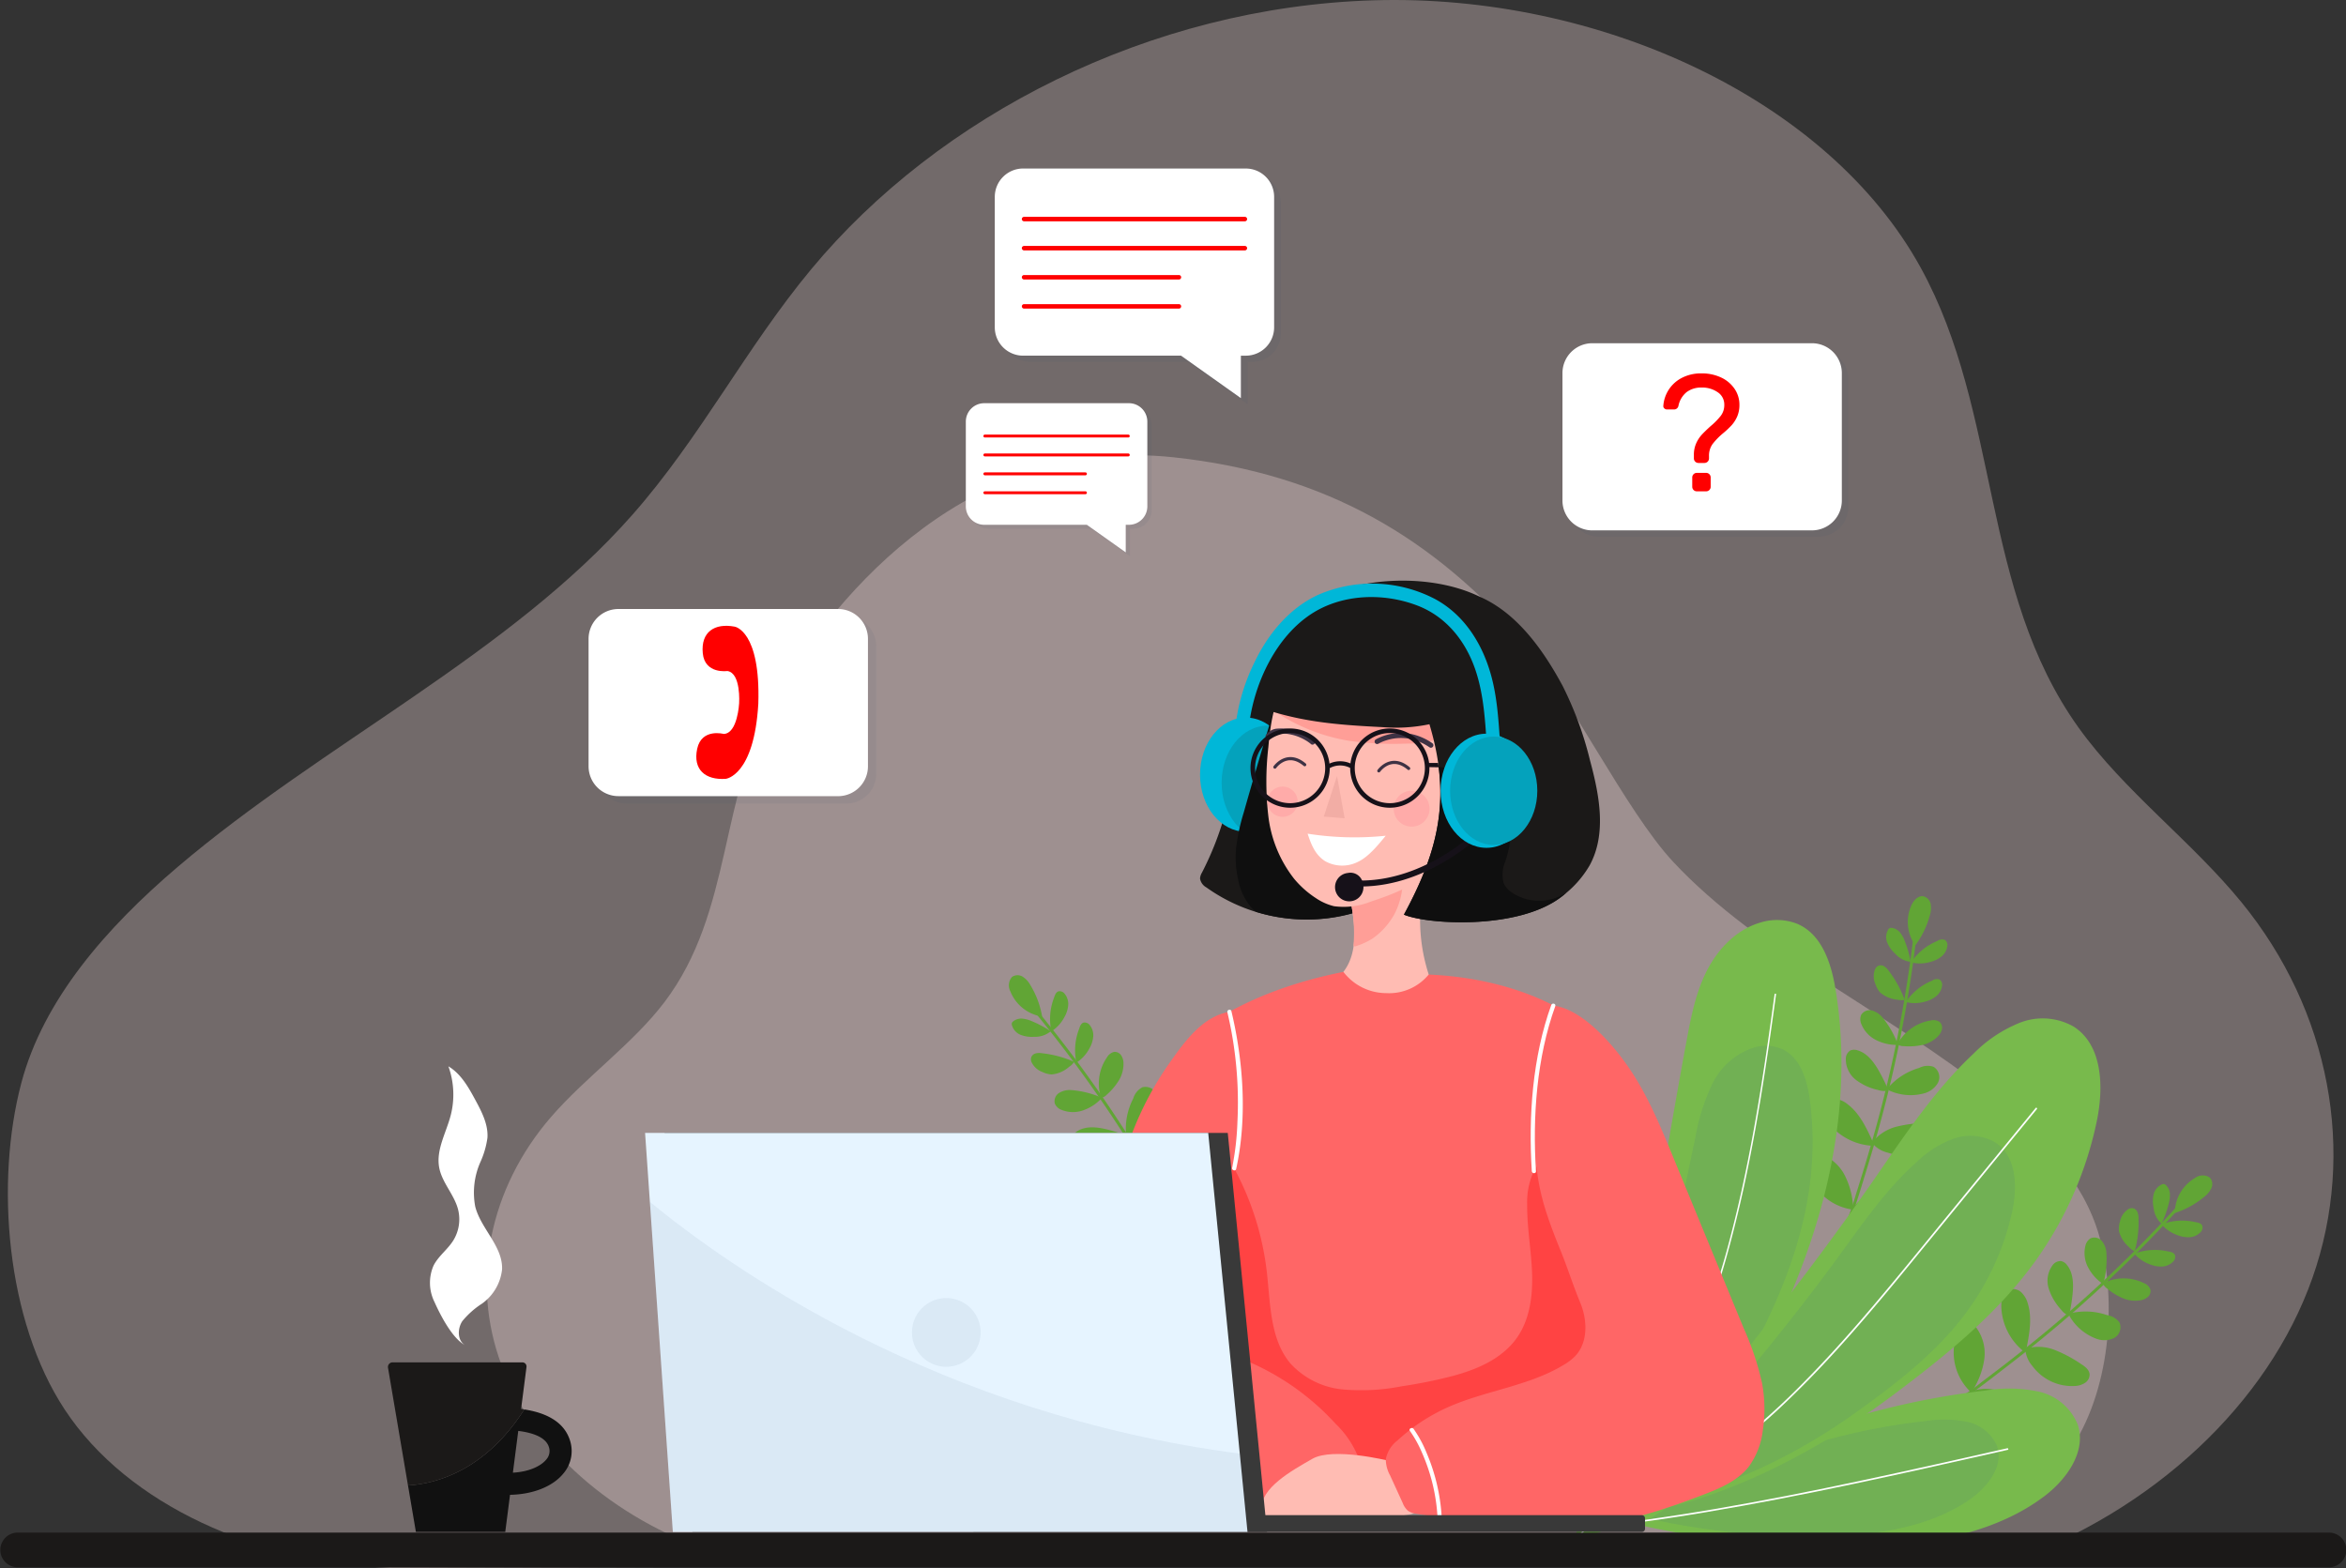 <svg id="Group_40674" data-name="Group 40674" xmlns="http://www.w3.org/2000/svg" xmlns:xlink="http://www.w3.org/1999/xlink" width="374.034" height="250" viewBox="0 0 374.034 250">
  <rect x="0" y="0" width="374.034" height="250" fill="#333333" stroke="none"/>
  <defs>
    <clipPath id="clip-path">
      <rect id="Rectangle_23296" data-name="Rectangle 23296" width="374.034" height="250" fill="none"/>
    </clipPath>
    <clipPath id="clip-path-3">
      <rect id="Rectangle_23284" data-name="Rectangle 23284" width="370.785" height="250" transform="translate(1.256)" fill="none"/>
    </clipPath>
    <clipPath id="clip-path-4">
      <rect id="Rectangle_23285" data-name="Rectangle 23285" width="258.603" height="175.49" transform="translate(77.601 72.585)" fill="none"/>
    </clipPath>
    <clipPath id="clip-path-5">
      <rect id="Rectangle_23286" data-name="Rectangle 23286" width="44.54" height="29.843" transform="translate(250.158 55.726)" fill="none"/>
    </clipPath>
    <clipPath id="clip-path-6">
      <rect id="Rectangle_23287" data-name="Rectangle 23287" width="44.541" height="36.613" transform="translate(159.671 27.837)" fill="none"/>
    </clipPath>
    <clipPath id="clip-path-7">
      <rect id="Rectangle_23288" data-name="Rectangle 23288" width="28.936" height="23.785" transform="translate(154.679 64.916)" fill="none"/>
    </clipPath>
    <clipPath id="clip-path-8">
      <rect id="Rectangle_23289" data-name="Rectangle 23289" width="44.541" height="29.842" transform="translate(95.163 98.279)" fill="none"/>
    </clipPath>
    <clipPath id="clip-path-9">
      <rect id="Rectangle_23290" data-name="Rectangle 23290" width="35.103" height="77.683" transform="translate(253.888 166.743)" fill="none"/>
    </clipPath>
    <clipPath id="clip-path-10">
      <rect id="Rectangle_23291" data-name="Rectangle 23291" width="55.666" height="18.661" transform="translate(262.988 226.346)" fill="none"/>
    </clipPath>
    <clipPath id="clip-path-11">
      <rect id="Rectangle_23292" data-name="Rectangle 23292" width="60.43" height="58.42" transform="translate(260.824 181.108)" fill="none"/>
    </clipPath>
    <clipPath id="clip-path-12">
      <rect id="Rectangle_23293" data-name="Rectangle 23293" width="10.942" height="10.942" transform="translate(145.4 206.972)" fill="none"/>
    </clipPath>
    <clipPath id="clip-path-13">
      <rect id="Rectangle_23294" data-name="Rectangle 23294" width="95.277" height="52.562" transform="translate(103.617 191.633)" fill="none"/>
    </clipPath>
  </defs>
  <g id="Group_40673" data-name="Group 40673" clip-path="url(#clip-path)">
    <g id="Group_40672" data-name="Group 40672">
      <g id="Group_40671" data-name="Group 40671" clip-path="url(#clip-path)">
        <g id="Group_40640" data-name="Group 40640" opacity="0.31">
          <g id="Group_40639" data-name="Group 40639">
            <g id="Group_40638" data-name="Group 40638" clip-path="url(#clip-path-3)">
              <path id="Path_77189" data-name="Path 77189" d="M62.161,250c-21.065-.966-41.745-9.908-51.855-25.278C.957,210.509-.78,188.491,3.4,172.673c3.512-13.281,13.545-24.773,24.987-34.5,23.118-19.66,52.9-33.921,72.443-56.1C111.691,69.75,118.917,55.466,129.358,42.9,149.661,18.453,183.28,1.11,219.027.048s72.347,15.625,87.2,42.633C319,65.914,315.674,94.072,331.4,116.021c7.231,10.089,18.011,18.1,25.953,27.817,14.132,17.284,18.4,39.878,11.326,59.924s-25.362,37.155-48.5,45.376" fill="#ffe6e4"/>
            </g>
          </g>
        </g>
        <g id="Group_40643" data-name="Group 40643" opacity="0.31">
          <g id="Group_40642" data-name="Group 40642">
            <g id="Group_40641" data-name="Group 40641" clip-path="url(#clip-path-4)">
              <path id="Path_77190" data-name="Path 77190" d="M293.725,248.076c14.692-.637,29.115-6.531,36.166-16.659,6.521-9.368,7.732-23.879,4.815-34.305-2.449-8.752-9.447-16.327-17.427-22.74-16.123-12.957-36.9-22.355-50.525-36.969-7.573-8.123-16.634-26.883-23.916-35.167-14.16-16.11-30.972-26.688-55.774-29.328-31.975-3.4-53.2,20.731-63.562,38.531-8.911,15.314-6.589,33.871-17.56,48.336-5.044,6.649-12.562,11.931-18.1,18.333-9.857,11.392-12.834,26.282-7.9,39.494s17.689,24.487,33.827,29.906" fill="#ffe6e4"/>
            </g>
          </g>
        </g>
        <path id="Path_77191" data-name="Path 77191" d="M90.807,229.465c-1.091-3.111-4.323-4.3-7.213-4.742-6.321,9.886-14.22,11.858-18.544,12.118l1.258,7.408H80.555l.762-5.914c3.61-.065,6.806-1.3,8.518-3.413a5.505,5.505,0,0,0,.972-5.457m-3.708,3.24c-.849,1.047-2.739,1.962-5.327,2.1l.857-6.658c2.116.258,4.31.93,4.854,2.483a2.02,2.02,0,0,1-.384,2.074" fill="#111"/>
        <path id="Path_77192" data-name="Path 77192" d="M83.594,224.722c-.171-.026-.345-.059-.513-.08l.86-6.682a.66.66,0,0,0-.654-.744h-20.7a.736.736,0,0,0-.725.86l3.186,18.764c4.325-.26,12.223-2.231,18.545-12.118" fill="#1b1918"/>
        <path id="Path_77193" data-name="Path 77193" d="M74.1,214.442c-2.058-1.094-4.022-5.036-4.832-6.859a6.866,6.866,0,0,1-.148-5.789c.759-1.505,2.213-2.542,3.119-3.963a6.431,6.431,0,0,0,.79-5.009c-.616-2.372-2.563-4.263-3.008-6.672-.523-2.827,1.119-5.544,1.84-8.326a13.3,13.3,0,0,0-.37-7.806c2.008,1.193,3.208,3.347,4.316,5.4,1.012,1.876,2.053,3.882,1.907,6.009a13.979,13.979,0,0,1-1.12,3.846,12.023,12.023,0,0,0-.824,7.115c.916,3.553,4.415,6.329,4.278,10a7.714,7.714,0,0,1-3.187,5.457,13.525,13.525,0,0,0-3.158,2.808c-.775,1.185-.8,3.037.4,3.79" fill="#fff"/>
        <path id="Path_77194" data-name="Path 77194" d="M200.618,107a47.88,47.88,0,0,0-3.523,11.315c-.613,3.8-.825,7.668-1.769,11.4a49.1,49.1,0,0,1-3.723,9.474,2.034,2.034,0,0,0-.276.879,1.979,1.979,0,0,0,1.011,1.422,27.424,27.424,0,0,0,26.206,3.121" fill="#1b1918"/>
        <path id="Path_77195" data-name="Path 77195" d="M205.958,123.514c0,5.024-3.275,9.1-7.316,9.1s-7.315-4.072-7.315-9.1,3.275-9.1,7.315-9.1,7.316,4.072,7.316,9.1" fill="#00b7d8"/>
        <path id="Path_77196" data-name="Path 77196" d="M209.4,124.8c0,5.024-3.275,9.1-7.316,9.1s-7.315-4.072-7.315-9.1,3.275-9.1,7.315-9.1,7.316,4.072,7.316,9.1" fill="#04a2bc"/>
        <path id="Path_77197" data-name="Path 77197" d="M218.544,144.634l-15.265-32.026c-1.69,5.627-3.379,11.255-4.974,16.909a31.665,31.665,0,0,0-1.229,5.725,16.323,16.323,0,0,0,.347,5.1,9.534,9.534,0,0,0,2.157,4.442,7.44,7.44,0,0,0,.671.6,27.324,27.324,0,0,0,18.293-.743" fill="#0f0f0f"/>
        <path id="Path_77198" data-name="Path 77198" d="M215.336,143.532c.69,3.887,1.261,8.3-1.152,11.425a4.294,4.294,0,0,0-1.256,2.219c-.049,1.134,1.034,1.967,2.049,2.475a16.174,16.174,0,0,0,12.775.661,2.071,2.071,0,0,0,.92-.561c.516-.639.185-1.577-.132-2.335a28.152,28.152,0,0,1,.224-22" fill="#ffbcb3"/>
        <path id="Path_77199" data-name="Path 77199" d="M214.99,142.4a23.178,23.178,0,0,1,.819,8.155.346.346,0,0,0,.049.275c.089.094.243.057.364.013a11.413,11.413,0,0,0,2.59-1.189,11.565,11.565,0,0,0,3.57-4.02,11.929,11.929,0,0,0,1.236-6.184" fill="#ff9e97"/>
        <path id="Path_77200" data-name="Path 77200" d="M206,107.525c-2.771,3.1-3.418,7.5-3.783,11.638a47.9,47.9,0,0,0,0,10.955,19.974,19.974,0,0,0,4.133,10.021,15.407,15.407,0,0,0,3.45,3.059,8.883,8.883,0,0,0,2.9,1.29,11.645,11.645,0,0,0,5.94-.767c4.379-1.42,8.889-3.339,11.592-7.065,3.523-4.857,5.852-17.635,6.767-23.564" fill="#ffbcb3"/>
        <path id="Path_77201" data-name="Path 77201" d="M200.481,111.294A29.708,29.708,0,0,0,215,118.1a51.039,51.039,0,0,0,9.389.457,16.231,16.231,0,0,0,3.5-.341,6.417,6.417,0,0,0,3.955-2.664,4.325,4.325,0,0,0,.062-4.619" fill="#ff9e97"/>
        <path id="Path_77202" data-name="Path 77202" d="M235.829,95.1c-7.808-3.775-19.113-2.993-24.795.259s-8.035,6.162-11,12.938c-.177.4-1.2,2.9-1.047,3.312a1.193,1.193,0,0,0,.761.795c7.018,2.677,13.188,3.16,20.69,3.532a26.147,26.147,0,0,0,7.465-.463c3.44,11.525,1.647,19.786-4.082,30.361,3.73,1.573,18.231,2.477,25.132-2.868a16.514,16.514,0,0,0,4.487-4.985c2.744-5.008,1.565-11.184.074-16.695a55.6,55.6,0,0,0-4.385-11.946c-3.1-5.748-7.3-11.653-13.3-14.24" fill="#1b1918"/>
        <path id="Path_77203" data-name="Path 77203" d="M208.48,132.918c.57,1.76,1.224,3.383,2.782,4.38a5.565,5.565,0,0,0,5.269.1c1.661-.778,3.24-2.728,4.4-4.147a48.064,48.064,0,0,1-12.453-.329" fill="#fff"/>
        <path id="Path_77204" data-name="Path 77204" d="M240.855,142.181a3.543,3.543,0,0,1-1.128-1.4,5.285,5.285,0,0,1,.28-3.445,18.29,18.29,0,0,0,.945-5.872,8.64,8.64,0,0,0-2.023-5.494c-1.93-2.143-4.964-2.822-7.792-3.388l-1.781-.357c1.057,8.261-.958,15.217-5.5,23.606,3.729,1.573,18.23,2.478,25.131-2.868.253-.2.493-.408.738-.614a10.139,10.139,0,0,1-1.3.658,7.8,7.8,0,0,1-7.563-.831" fill="#0f0f0f"/>
        <path id="Path_77205" data-name="Path 77205" d="M215.418,122.524a3.461,3.461,0,0,0-3.454-.03l-.375-.552a4.093,4.093,0,0,1,4.141-.006Z" fill="#161119"/>
        <path id="Path_77206" data-name="Path 77206" d="M229.384,122.339l-1.744-.03v-.667h1.652Z" fill="#161119"/>
        <path id="Path_77207" data-name="Path 77207" d="M213.17,123.727l-2.112,6.471,3.325.27" fill="#f2ada5"/>
        <path id="Path_77208" data-name="Path 77208" d="M219.766,118.581a4.192,4.192,0,0,1,.42-.22c.086-.041.172-.079.259-.116l-.1.041c.217-.092.439-.173.663-.245a8.282,8.282,0,0,1,.846-.221q.276-.057.555-.094l-.106.014a7.96,7.96,0,0,1,1.611-.051c.166.012.332.029.5.051l-.106-.014a8.053,8.053,0,0,1,1.6.387c.159.056.316.118.472.183l-.1-.04a9.464,9.464,0,0,1,1.653.911.407.407,0,0,0,.309.041.415.415,0,0,0,.239-.184.4.4,0,0,0,.04-.308.446.446,0,0,0-.184-.239,9.346,9.346,0,0,0-2.671-1.28,8.284,8.284,0,0,0-2.4-.327,8.546,8.546,0,0,0-1.975.259,8.417,8.417,0,0,0-1.385.483,4.573,4.573,0,0,0-.541.274l-.007,0a.423.423,0,0,0-.184.239.412.412,0,0,0,.041.309.4.4,0,0,0,.239.183.409.409,0,0,0,.308-.04" fill="#3e3244"/>
        <path id="Path_77209" data-name="Path 77209" d="M209,118.628a4.454,4.454,0,0,0-.373-.293c-.077-.054-.155-.108-.234-.161l.087.058q-.3-.194-.608-.362a8.265,8.265,0,0,0-.792-.371c-.174-.071-.35-.134-.528-.194.034.011.068.022.1.035a7.938,7.938,0,0,0-1.575-.345c-.166-.018-.332-.032-.5-.041l.107.006a8.048,8.048,0,0,0-1.641.091c-.167.026-.333.056-.5.094l.1-.023c-.616.136.2.552-.926.258a2.434,2.434,0,0,1,1.722-1.187,8.281,8.281,0,0,1,2.419.116,8.531,8.531,0,0,1,1.9.614,8.361,8.361,0,0,1,1.274.727,4.648,4.648,0,0,1,.482.368l.006.005a.423.423,0,0,1,.137.269.409.409,0,0,1-.1.3.416.416,0,0,1-.268.137.409.409,0,0,1-.3-.1" fill="#3e3244"/>
        <path id="Path_77210" data-name="Path 77210" d="M220.037,123.045c.012-.018.026-.035.039-.052l-.039.05q.078-.1.165-.195a3.6,3.6,0,0,1,.284-.282c.068-.061.139-.119.211-.176l-.05.039a3.417,3.417,0,0,1,.553-.35c.06-.03.12-.058.182-.085l-.06.026a2.757,2.757,0,0,1,.539-.167c.055-.011.11-.02.166-.028l-.066.009a2.623,2.623,0,0,1,.539-.016c.054,0,.109.01.163.017l-.067-.009a3.042,3.042,0,0,1,.6.146c.061.022.12.045.18.07l-.06-.025a4.143,4.143,0,0,1,.745.415c.075.052.148.106.22.161l-.051-.039q.093.072.183.147a.264.264,0,0,0,.176.074.254.254,0,0,0,.177-.074.248.248,0,0,0,.073-.176.243.243,0,0,0-.073-.177,5.279,5.279,0,0,0-.851-.6,3.753,3.753,0,0,0-.8-.331,3.046,3.046,0,0,0-.747-.11,2.868,2.868,0,0,0-.679.069,3.152,3.152,0,0,0-.6.2,3.239,3.239,0,0,0-.462.254,4.242,4.242,0,0,0-.424.32,3.77,3.77,0,0,0-.283.268c-.064.067-.126.137-.185.209-.041.05-.082.1-.119.154l0,0a.252.252,0,0,0-.025.192.258.258,0,0,0,.115.15.255.255,0,0,0,.193.025l.059-.025a.251.251,0,0,0,.09-.09" fill="#3e3244"/>
        <path id="Path_77211" data-name="Path 77211" d="M203.466,122.447c.012-.018.026-.035.039-.052l-.039.05q.078-.1.165-.195a3.6,3.6,0,0,1,.284-.282c.068-.061.139-.119.211-.176l-.051.039a3.47,3.47,0,0,1,.554-.35c.06-.03.12-.058.182-.085l-.06.026a2.757,2.757,0,0,1,.539-.167c.055-.011.11-.02.166-.028l-.066.009a2.623,2.623,0,0,1,.539-.016c.054,0,.108.01.163.017l-.067-.009a3.042,3.042,0,0,1,.6.146c.061.022.12.045.18.07l-.06-.025a4.143,4.143,0,0,1,.745.415c.075.052.148.106.22.161l-.051-.039q.093.072.183.147a.264.264,0,0,0,.176.074.254.254,0,0,0,.177-.074.248.248,0,0,0,.073-.176.243.243,0,0,0-.073-.177,5.279,5.279,0,0,0-.851-.6,3.753,3.753,0,0,0-.8-.331,3.046,3.046,0,0,0-.747-.11,2.868,2.868,0,0,0-.679.069,3.152,3.152,0,0,0-.6.2,3.239,3.239,0,0,0-.462.254,4.242,4.242,0,0,0-.424.32,3.77,3.77,0,0,0-.283.268c-.064.067-.126.137-.185.209-.041.05-.082.1-.119.154l0,0a.252.252,0,0,0-.025.192.258.258,0,0,0,.115.15.255.255,0,0,0,.193.025l.059-.025a.251.251,0,0,0,.09-.09" fill="#3e3244"/>
        <path id="Path_77212" data-name="Path 77212" d="M227.919,128.938a2.859,2.859,0,1,1-2.858-2.858,2.858,2.858,0,0,1,2.858,2.858" fill="#ffaba9"/>
        <path id="Path_77213" data-name="Path 77213" d="M206.9,127.827a2.409,2.409,0,1,1-2.409-2.409,2.409,2.409,0,0,1,2.409,2.409" fill="#ffaba9"/>
        <path id="Path_77214" data-name="Path 77214" d="M205.692,128.787a6.318,6.318,0,1,1,6.317-6.318,6.324,6.324,0,0,1-6.317,6.318m0-11.907a5.589,5.589,0,1,0,5.589,5.589,5.6,5.6,0,0,0-5.589-5.589" fill="#161119"/>
        <path id="Path_77215" data-name="Path 77215" d="M221.585,128.787a6.318,6.318,0,1,1,6.317-6.318,6.324,6.324,0,0,1-6.317,6.318m0-11.907a5.589,5.589,0,1,0,5.589,5.589,5.6,5.6,0,0,0-5.589-5.589" fill="#161119"/>
        <path id="Path_77216" data-name="Path 77216" d="M217.254,140.688a2.266,2.266,0,1,1-2.354-1.5,2,2,0,0,1,2.354,1.5" fill="#161119"/>
        <path id="Path_77217" data-name="Path 77217" d="M219.045,141.24a21.847,21.847,0,0,1-2.974.086l.037-.948c11.453.456,20.261-8.8,20.347-8.888l.693.648c-.083.089-7.705,8.1-18.1,9.1" fill="#161119"/>
        <path id="Path_77218" data-name="Path 77218" d="M199.222,115.042c.915-6.418,4.279-13.488,9.789-17.117,4.935-3.25,11.538-3.456,16.977-1.371,4.686,1.8,7.788,5.8,9.317,10.472,1.3,3.977,1.477,8.063,1.78,12.195.1,1.362,2.237,1.373,2.136,0-.288-3.933-.449-7.851-1.525-11.674-1.4-4.977-4.272-9.547-8.923-12.048a21.637,21.637,0,0,0-18.587-.669c-4.648,2.133-8.047,6.289-10.205,10.833a31.223,31.223,0,0,0-2.819,8.811c-.191,1.345,1.866,1.925,2.06.568" fill="#00b7d8"/>
        <path id="Path_77219" data-name="Path 77219" d="M244.312,126.08c0,5.024-3.275,9.1-7.316,9.1s-7.315-4.072-7.315-9.1,3.275-9.1,7.315-9.1,7.316,4.072,7.316,9.1" fill="#00b7d8"/>
        <path id="Path_77220" data-name="Path 77220" d="M245.1,126.08c0,4.773-3.112,8.641-6.95,8.641s-6.95-3.868-6.95-8.641,3.112-8.641,6.95-8.641,6.95,3.868,6.95,8.641" fill="#04a2bc"/>
        <g id="Group_40646" data-name="Group 40646" opacity="0.07">
          <g id="Group_40645" data-name="Group 40645">
            <g id="Group_40644" data-name="Group 40644" clip-path="url(#clip-path-5)">
              <path id="Path_77221" data-name="Path 77221" d="M289.936,85.569H254.919a4.762,4.762,0,0,1-4.762-4.762V60.489a4.762,4.762,0,0,1,4.762-4.762h35.017a4.762,4.762,0,0,1,4.762,4.762V80.807a4.762,4.762,0,0,1-4.762,4.762" fill="#26476d"/>
            </g>
          </g>
        </g>
        <path id="Path_77222" data-name="Path 77222" d="M288.89,84.566H253.873a4.762,4.762,0,0,1-4.762-4.762V59.486a4.762,4.762,0,0,1,4.762-4.762H288.89a4.762,4.762,0,0,1,4.762,4.762V79.8a4.762,4.762,0,0,1-4.762,4.762" fill="#fff"/>
        <path id="Path_77223" data-name="Path 77223" d="M274.4,60.187a5.249,5.249,0,0,1,2.144,1.8,4.452,4.452,0,0,1,.781,2.555,4.582,4.582,0,0,1-.357,1.867,5.142,5.142,0,0,1-.874,1.377,14.24,14.24,0,0,1-1.364,1.284,10.89,10.89,0,0,0-1.7,1.748,3.168,3.168,0,0,0-.555,1.906V73.1a.724.724,0,0,1-.715.715h-.98a.724.724,0,0,1-.715-.715V72.54a4.434,4.434,0,0,1,.371-1.867,5.144,5.144,0,0,1,.887-1.364q.516-.556,1.39-1.35a11.016,11.016,0,0,0,1.654-1.682,2.812,2.812,0,0,0,.544-1.734,2.332,2.332,0,0,0-1.06-2.013,4.327,4.327,0,0,0-2.541-.741,3.86,3.86,0,0,0-2.384.715,3.765,3.765,0,0,0-1.323,2.2.705.705,0,0,1-.252.423.684.684,0,0,1-.436.159h-1.139a.606.606,0,0,1-.425-.172.463.463,0,0,1-.158-.41,5.448,5.448,0,0,1,2.847-4.4,6.57,6.57,0,0,1,3.27-.768,7.089,7.089,0,0,1,3.085.649m-1.867,17.94a.691.691,0,0,1-.5.212h-1.51a.724.724,0,0,1-.715-.715v-1.51a.724.724,0,0,1,.715-.715h1.51a.722.722,0,0,1,.714.715v1.51a.687.687,0,0,1-.211.5" fill="red"/>
        <g id="Group_40649" data-name="Group 40649" opacity="0.07">
          <g id="Group_40648" data-name="Group 40648">
            <g id="Group_40647" data-name="Group 40647" clip-path="url(#clip-path-6)">
              <path id="Path_77224" data-name="Path 77224" d="M199.692,27.837h-35.5a4.521,4.521,0,0,0-4.521,4.52v20.8a4.52,4.52,0,0,0,4.521,4.52h25.18l9.539,6.771V57.679h.781a4.52,4.52,0,0,0,4.52-4.52v-20.8a4.52,4.52,0,0,0-4.52-4.52" fill="#26476d"/>
            </g>
          </g>
        </g>
        <path id="Path_77225" data-name="Path 77225" d="M198.625,26.868h-35.5a4.521,4.521,0,0,0-4.521,4.52v20.8a4.52,4.52,0,0,0,4.521,4.52H188.3l9.539,6.771V56.71h.781a4.52,4.52,0,0,0,4.52-4.52v-20.8a4.52,4.52,0,0,0-4.52-4.52" fill="#fff"/>
        <path id="Path_77226" data-name="Path 77226" d="M198.477,34.573H163.272a.356.356,0,0,0,0,.712h35.205a.356.356,0,0,0,0-.712" fill="red"/>
        <path id="Path_77227" data-name="Path 77227" d="M198.477,39.213H163.272a.356.356,0,0,0,0,.712h35.205a.356.356,0,0,0,0-.712" fill="red"/>
        <path id="Path_77228" data-name="Path 77228" d="M187.961,43.852H163.273a.356.356,0,0,0,0,.712h24.688a.356.356,0,0,0,0-.712" fill="red"/>
        <path id="Path_77229" data-name="Path 77229" d="M187.961,48.492H163.273a.356.356,0,0,0,0,.712h24.688a.356.356,0,0,0,0-.712" fill="red"/>
        <g id="Group_40652" data-name="Group 40652" opacity="0.07">
          <g id="Group_40651" data-name="Group 40651">
            <g id="Group_40650" data-name="Group 40650" clip-path="url(#clip-path-7)">
              <path id="Path_77230" data-name="Path 77230" d="M180.678,64.916H157.616a2.937,2.937,0,0,0-2.937,2.936V81.366a2.936,2.936,0,0,0,2.937,2.936h16.358l6.2,4.4V84.3h.507a2.935,2.935,0,0,0,2.936-2.936V67.852a2.936,2.936,0,0,0-2.936-2.936" fill="#26476d"/>
            </g>
          </g>
        </g>
        <path id="Path_77231" data-name="Path 77231" d="M179.985,64.286H156.923a2.938,2.938,0,0,0-2.937,2.937V80.737a2.936,2.936,0,0,0,2.937,2.936h16.358l6.2,4.4v-4.4h.507a2.935,2.935,0,0,0,2.936-2.936V67.223a2.937,2.937,0,0,0-2.936-2.937" fill="#fff"/>
        <path id="Path_77232" data-name="Path 77232" d="M179.889,69.292h-22.87a.231.231,0,0,0,0,.462h22.87a.231.231,0,0,0,0-.462" fill="red"/>
        <path id="Path_77233" data-name="Path 77233" d="M179.889,72.306h-22.87a.231.231,0,0,0,0,.462h22.87a.231.231,0,0,0,0-.462" fill="red"/>
        <path id="Path_77234" data-name="Path 77234" d="M173.057,75.32H157.019a.231.231,0,0,0,0,.462h16.038a.231.231,0,0,0,0-.462" fill="red"/>
        <path id="Path_77235" data-name="Path 77235" d="M173.057,78.334H157.019a.231.231,0,0,0,0,.462h16.038a.231.231,0,0,0,0-.462" fill="red"/>
        <g id="Group_40655" data-name="Group 40655" opacity="0.07">
          <g id="Group_40654" data-name="Group 40654">
            <g id="Group_40653" data-name="Group 40653" clip-path="url(#clip-path-8)">
              <path id="Path_77236" data-name="Path 77236" d="M134.942,128.121H99.925a4.762,4.762,0,0,1-4.762-4.762V103.041a4.762,4.762,0,0,1,4.762-4.762h35.017a4.762,4.762,0,0,1,4.762,4.762v20.318a4.762,4.762,0,0,1-4.762,4.762" fill="#26476d"/>
            </g>
          </g>
        </g>
        <path id="Path_77237" data-name="Path 77237" d="M133.62,126.937H98.6a4.762,4.762,0,0,1-4.762-4.762V101.857A4.762,4.762,0,0,1,98.6,97.1H133.62a4.762,4.762,0,0,1,4.762,4.762v20.318a4.762,4.762,0,0,1-4.762,4.762" fill="#fff"/>
        <path id="Path_77238" data-name="Path 77238" d="M112.046,104.143c.317,3.378,3.923,2.844,3.923,2.844,2.2.323,1.874,5.143,1.874,5.143s-.235,4.826-2.46,4.89c0,0-3.519-.951-4.228,2.367s1.292,5.016,4.554,4.792c0,0,4.518-.439,5.192-11.975.372-11.693-3.774-12.29-3.774-12.29-3.214-.6-5.4.851-5.081,4.229" fill="red"/>
        <path id="Path_77239" data-name="Path 77239" d="M291.653,200.6a29.333,29.333,0,0,0,4.27-8.715c.544-1.629,1.037-3.275,1.539-4.917.55-1.8,1.092-3.594,1.609-5.4q1.471-5.151,2.675-10.374,1.206-5.239,2.137-10.538t1.584-10.636q.078-.648.154-1.295c.035-.306-.438-.39-.474-.082q-.613,5.3-1.5,10.565T301.6,169.686q-1.16,5.208-2.589,10.352c-.974,3.5-2.029,6.983-3.129,10.447a33.968,33.968,0,0,1-3.906,8.856q-.33.489-.691.958c-.188.245.183.55.372.3" fill="#61a535"/>
        <path id="Path_77240" data-name="Path 77240" d="M305.043,150.246a6.479,6.479,0,0,1-.28-5.946c.355-.75,1.033-1.507,1.855-1.4a1.559,1.559,0,0,1,1.2,1.234,3.781,3.781,0,0,1-.137,1.809,14.135,14.135,0,0,1-2.363,4.854" fill="#61a535"/>
        <path id="Path_77241" data-name="Path 77241" d="M304.858,153.377a3.878,3.878,0,0,1-2.7-1.318,4.926,4.926,0,0,1-1.26-1.755,2.348,2.348,0,0,1,.149-2.093.627.627,0,0,1,.233-.23.607.607,0,0,1,.316-.042,2.046,2.046,0,0,1,1.357.766,4.908,4.908,0,0,1,.759,1.4,16.883,16.883,0,0,1,.953,3.526" fill="#61a535"/>
        <path id="Path_77242" data-name="Path 77242" d="M303.673,159.422a2.373,2.373,0,0,1-1.12-.024,4.887,4.887,0,0,1-2.8-1.158,3.757,3.757,0,0,1-.75-1.35,3.047,3.047,0,0,1-.05-2.367,1.125,1.125,0,0,1,.559-.558,1.067,1.067,0,0,1,.944.135,2.7,2.7,0,0,1,.685.707,17.259,17.259,0,0,1,2.527,4.615" fill="#61a535"/>
        <path id="Path_77243" data-name="Path 77243" d="M302.592,166.465c-.028.12-.186.144-.31.139a7.339,7.339,0,0,1-3.262-.826,4.887,4.887,0,0,1-2.241-2.458,1.88,1.88,0,0,1-.047-1.5,1.559,1.559,0,0,1,1.7-.707,3.244,3.244,0,0,1,1.642,1.046,14.722,14.722,0,0,1,2.591,4.613" fill="#61a535"/>
        <path id="Path_77244" data-name="Path 77244" d="M301.04,173.886a2.954,2.954,0,0,1-1.573-.089,9.019,9.019,0,0,1-3.534-1.594,4.165,4.165,0,0,1-1.644-3.383,1.565,1.565,0,0,1,.7-1.322,1.59,1.59,0,0,1,1.157-.034c1.557.444,2.61,1.871,3.412,3.278a26.7,26.7,0,0,1,1.35,2.716" fill="#61a535"/>
        <path id="Path_77245" data-name="Path 77245" d="M298.51,182.682a9.531,9.531,0,0,1-7.069-3.755c-.635-.85-1.122-2.044-.543-2.933a1.93,1.93,0,0,1,1.8-.769,3.754,3.754,0,0,1,1.859.822c1.932,1.459,3.006,3.756,4.008,5.959" fill="#61a535"/>
        <path id="Path_77246" data-name="Path 77246" d="M304.009,159.526a9.389,9.389,0,0,1,4.037-3.173,1.305,1.305,0,0,1,1.2-.168,1.01,1.01,0,0,1,.384,1,2.589,2.589,0,0,1-.965,1.675,4.631,4.631,0,0,1-1.774.849,5.946,5.946,0,0,1-3.082.052" fill="#61a535"/>
        <path id="Path_77247" data-name="Path 77247" d="M304.848,153.2a9.39,9.39,0,0,1,4.037-3.173,1.305,1.305,0,0,1,1.2-.168,1.01,1.01,0,0,1,.384,1,2.59,2.59,0,0,1-.965,1.675,4.631,4.631,0,0,1-1.774.849,5.946,5.946,0,0,1-3.082.052" fill="#61a535"/>
        <path id="Path_77248" data-name="Path 77248" d="M302.584,166.361a7.345,7.345,0,0,1,5.257-3.659,1.767,1.767,0,0,1,1.407.237,1.238,1.238,0,0,1,.363,1.165,2.287,2.287,0,0,1-.61,1.1,5.049,5.049,0,0,1-2.54,1.409,9.893,9.893,0,0,1-2.93.185,1.745,1.745,0,0,1-1.1-.339" fill="#61a535"/>
        <path id="Path_77249" data-name="Path 77249" d="M300.9,173.577a10.44,10.44,0,0,1,5.068-3.3,2.993,2.993,0,0,1,2.3-.192,1.952,1.952,0,0,1,.7,2.571,3.62,3.62,0,0,1-2.32,1.7,8.238,8.238,0,0,1-5.458-.492" fill="#61a535"/>
        <path id="Path_77250" data-name="Path 77250" d="M298.528,182.1a7.167,7.167,0,0,1,3.881-2.472,21.3,21.3,0,0,1,4.639-.594,2.5,2.5,0,0,1,2.118.547,1.567,1.567,0,0,1,.218,1.474,3.137,3.137,0,0,1-.882,1.261,7.836,7.836,0,0,1-7.543,1.461,4.576,4.576,0,0,1-2.752-1.908" fill="#61a535"/>
        <path id="Path_77251" data-name="Path 77251" d="M295.648,192.667c.013.157-.212.2-.368.178a8.66,8.66,0,0,1-6.453-4.651,3.868,3.868,0,0,1-.453-1.506,4.088,4.088,0,0,1,.742-2.285,1.042,1.042,0,0,1,.388-.417,1,1,0,0,1,.731.021,6.944,6.944,0,0,1,3.883,3.391,12.5,12.5,0,0,1,1.33,5.074" fill="#61a535"/>
        <path id="Path_77252" data-name="Path 77252" d="M295.234,192.926a6.875,6.875,0,0,1,2.784-2.468,18.068,18.068,0,0,1,3.54-1.272,5.934,5.934,0,0,1,2.732-.3,2.11,2.11,0,0,1,1.781,1.847,2.8,2.8,0,0,1-1.492,2.125,9.059,9.059,0,0,1-4.959,1.678,5.918,5.918,0,0,1-4.672-2.116" fill="#61a535"/>
        <path id="Path_77253" data-name="Path 77253" d="M255.741,243.99c10.679-5.225,18.068-15.182,23.77-25.42,10.344-18.569,16.583-40.061,13.121-60.922-.68-4.09-2.165-8.667-6.054-10.34a8.851,8.851,0,0,0-5.9-.219c-3.805,1.1-6.749,4.173-8.523,7.635s-2.532,7.321-3.241,11.128c-5.025,26.974-8.574,54.429-18.2,80.187" fill="#78ba4c"/>
        <g id="Group_40658" data-name="Group 40658" opacity="0.11">
          <g id="Group_40657" data-name="Group 40657">
            <g id="Group_40656" data-name="Group 40656" clip-path="url(#clip-path-9)">
              <path id="Path_77254" data-name="Path 77254" d="M253.887,244.427c8.262-3.84,17.72-15.618,22.311-23.482,8.328-14.265,14.5-29.075,12.367-45.437-.418-3.21-1.44-6.815-4.363-8.209a6.591,6.591,0,0,0-4.489-.3,11.249,11.249,0,0,0-6.678,5.77,32.08,32.08,0,0,0-2.737,8.614c-4.478,20.944-7.843,42.3-15.8,62.191" fill="#345d95"/>
            </g>
          </g>
        </g>
        <path id="Path_77255" data-name="Path 77255" d="M282.928,158.542c-.883,6.455-1.8,12.906-2.918,19.327-1.1,6.368-2.4,12.708-4.025,18.97a129.255,129.255,0,0,1-5.591,17,124.022,124.022,0,0,1-7.964,15.879,110.186,110.186,0,0,1-10.024,14.273q-.68.816-1.379,1.617c-.1.113.069.278.168.164a107.38,107.38,0,0,0,10.242-13.964,121.351,121.351,0,0,0,14.146-32.546c1.729-6.293,3.1-12.674,4.259-19.089s2.114-12.881,3.009-19.345q.159-1.143.315-2.287c.02-.148-.218-.146-.238,0" fill="#fff"/>
        <path id="Path_77256" data-name="Path 77256" d="M306.7,226.122a29.311,29.311,0,0,0,8.527-4.633c1.387-1.013,2.742-2.07,4.1-3.118,1.488-1.146,2.971-2.3,4.438-3.471q4.184-3.346,8.187-6.909t7.845-7.355q3.825-3.778,7.449-7.755.439-.481.875-.966c.206-.23-.131-.571-.338-.341q-3.57,3.966-7.342,7.744t-7.735,7.353q-3.962,3.576-8.106,6.942c-2.82,2.291-5.7,4.518-8.6,6.7a33.976,33.976,0,0,1-8.312,4.96q-.553.207-1.118.381c-.3.091-.169.554.127.463" fill="#61a535"/>
        <path id="Path_77257" data-name="Path 77257" d="M346.774,192.817a6.482,6.482,0,0,1,3.214-5.011,2.036,2.036,0,0,1,2.321-.063,1.559,1.559,0,0,1,.264,1.7,3.756,3.756,0,0,1-1.159,1.395,14.118,14.118,0,0,1-4.737,2.59" fill="#61a535"/>
        <path id="Path_77258" data-name="Path 77258" d="M344.81,195.263a3.881,3.881,0,0,1-1.442-2.641,4.925,4.925,0,0,1-.011-2.161,2.344,2.344,0,0,1,1.333-1.62.634.634,0,0,1,.323-.052.626.626,0,0,1,.282.148,2.048,2.048,0,0,1,.663,1.411,4.938,4.938,0,0,1-.191,1.581,16.942,16.942,0,0,1-1.266,3.426" fill="#61a535"/>
        <path id="Path_77259" data-name="Path 77259" d="M340.344,199.505a2.385,2.385,0,0,1-.9-.668,4.89,4.89,0,0,1-1.608-2.563,3.768,3.768,0,0,1,.17-1.535,3.053,3.053,0,0,1,1.33-1.958,1.131,1.131,0,0,1,.779-.132,1.07,1.07,0,0,1,.691.657,2.665,2.665,0,0,1,.149.973,17.224,17.224,0,0,1-.611,5.226" fill="#61a535"/>
        <path id="Path_77260" data-name="Path 77260" d="M335.386,204.621c-.092.082-.235.01-.333-.065a7.327,7.327,0,0,1-2.181-2.563,4.886,4.886,0,0,1-.4-3.3,1.883,1.883,0,0,1,.828-1.247,1.554,1.554,0,0,1,1.794.408,3.23,3.23,0,0,1,.734,1.8,14.74,14.74,0,0,1-.558,5.262" fill="#61a535"/>
        <path id="Path_77261" data-name="Path 77261" d="M329.824,209.773a2.957,2.957,0,0,1-1.231-.983,9,9,0,0,1-1.958-3.346,4.164,4.164,0,0,1,.617-3.709,1.567,1.567,0,0,1,1.34-.671,1.583,1.583,0,0,1,.964.643c1.011,1.263,1.044,3.036.883,4.647a26.647,26.647,0,0,1-.472,3" fill="#61a535"/>
        <path id="Path_77262" data-name="Path 77262" d="M322.668,215.48a9.528,9.528,0,0,1-3.589-7.154c-.027-1.061.268-2.315,1.255-2.705a1.933,1.933,0,0,1,1.914.415,3.759,3.759,0,0,1,1.04,1.748c.731,2.307.277,4.8-.182,7.179" fill="#61a535"/>
        <path id="Path_77263" data-name="Path 77263" d="M340.559,199.784a9.384,9.384,0,0,1,5.127-.25c.417.062.9.174,1.074.557a1.007,1.007,0,0,1-.265,1.037,2.586,2.586,0,0,1-1.755.807,4.634,4.634,0,0,1-1.939-.335,5.948,5.948,0,0,1-2.544-1.741" fill="#61a535"/>
        <path id="Path_77264" data-name="Path 77264" d="M344.907,195.11a9.387,9.387,0,0,1,5.128-.25c.417.062.9.174,1.074.557a1.007,1.007,0,0,1-.265,1.037,2.587,2.587,0,0,1-1.756.807,4.629,4.629,0,0,1-1.938-.335,5.948,5.948,0,0,1-2.544-1.741" fill="#61a535"/>
        <path id="Path_77265" data-name="Path 77265" d="M335.439,204.532a7.345,7.345,0,0,1,6.4.061,1.764,1.764,0,0,1,1.009,1.007,1.24,1.24,0,0,1-.378,1.161,2.288,2.288,0,0,1-1.137.547,5.051,5.051,0,0,1-2.887-.322,9.861,9.861,0,0,1-2.5-1.546,1.741,1.741,0,0,1-.7-.911" fill="#61a535"/>
        <path id="Path_77266" data-name="Path 77266" d="M329.891,209.443a10.444,10.444,0,0,1,6.044.242,3,3,0,0,1,1.989,1.177,1.953,1.953,0,0,1-.917,2.5,3.623,3.623,0,0,1-2.878.047,8.241,8.241,0,0,1-4.165-3.562" fill="#61a535"/>
        <path id="Path_77267" data-name="Path 77267" d="M323.018,215.017a7.162,7.162,0,0,1,4.6.231,21.307,21.307,0,0,1,4.126,2.2c.641.4,1.35.917,1.41,1.673a1.564,1.564,0,0,1-.676,1.327,3.122,3.122,0,0,1-1.449.518,7.837,7.837,0,0,1-7-3.176,4.578,4.578,0,0,1-1.139-3.149" fill="#61a535"/>
        <path id="Path_77268" data-name="Path 77268" d="M314.553,221.964c-.08.136-.289.04-.4-.068a8.663,8.663,0,0,1-2.569-7.529,3.879,3.879,0,0,1,.5-1.49,4.088,4.088,0,0,1,1.928-1.432,1.047,1.047,0,0,1,.558-.117,1,1,0,0,1,.584.441,6.947,6.947,0,0,1,1.2,5.013,12.537,12.537,0,0,1-1.854,4.908" fill="#61a535"/>
        <path id="Path_77269" data-name="Path 77269" d="M314.065,221.936a6.864,6.864,0,0,1,3.7-.4,17.988,17.988,0,0,1,3.622,1.012,5.933,5.933,0,0,1,2.4,1.34,2.112,2.112,0,0,1,.383,2.537,2.8,2.8,0,0,1-2.447.869,9.057,9.057,0,0,1-5.014-1.5,5.912,5.912,0,0,1-2.585-4.43" fill="#61a535"/>
        <path id="Path_77270" data-name="Path 77270" d="M259.907,242.831a155.023,155.023,0,0,0,24.9,3.663c13.673.793,30.428.3,41.285-8.051,3.522-2.708,6.6-7.143,5.156-11.346a8.771,8.771,0,0,0-6.227-5.219,22.812,22.812,0,0,0-8.412-.175,126.715,126.715,0,0,0-56.7,21.128" fill="#78ba4c"/>
        <g id="Group_40661" data-name="Group 40661" opacity="0.11">
          <g id="Group_40660" data-name="Group 40660">
            <g id="Group_40659" data-name="Group 40659" clip-path="url(#clip-path-10)">
              <path id="Path_77271" data-name="Path 77271" d="M262.988,242.17a126.611,126.611,0,0,0,19.316,2.653c10.61.562,23.615.173,32.053-5.972,2.737-1.993,5.13-5.254,4.018-8.337a6.689,6.689,0,0,0-4.825-3.823,18.7,18.7,0,0,0-6.528-.115,102.205,102.205,0,0,0-44.034,15.594" fill="#345d95"/>
            </g>
          </g>
        </g>
        <path id="Path_77272" data-name="Path 77272" d="M320.028,230.914q-5.7,1.288-11.405,2.565-5.83,1.3-11.673,2.548-5.888,1.253-11.794,2.414-5.869,1.147-11.764,2.162-5.817.993-11.662,1.8-.707.1-1.414.19c-.169.023-.161.289.009.267q5.818-.77,11.608-1.746,5.878-.982,11.73-2.117,5.91-1.14,11.8-2.387t11.753-2.549q5.754-1.276,11.5-2.582l1.393-.315c.167-.037.087-.292-.08-.254" fill="#fff"/>
        <path id="Path_77273" data-name="Path 77273" d="M256.637,241.717c15.52-.811,32.833-10.023,45.266-19.346,8.183-6.138,16.266-12.649,22.309-20.9a58.71,58.71,0,0,0,10.107-22.8c1.1-5.38.914-12.062-3.726-15a9.981,9.981,0,0,0-8.572-.6,21.76,21.76,0,0,0-7.347,4.9c-6.174,5.775-10.906,12.885-15.715,19.837-12.523,18.1-28.07,37.134-42.322,53.91" fill="#78ba4c"/>
        <g id="Group_40664" data-name="Group 40664" opacity="0.11">
          <g id="Group_40663" data-name="Group 40663">
            <g id="Group_40662" data-name="Group 40662" clip-path="url(#clip-path-11)">
              <path id="Path_77274" data-name="Path 77274" d="M260.824,239.528c11.987-.6,25.359-7.381,34.961-14.248,6.321-4.519,12.564-9.315,17.231-15.393a42.274,42.274,0,0,0,7.806-16.791c.853-3.961.706-8.882-2.878-11.045a8.041,8.041,0,0,0-6.62-.441,16.874,16.874,0,0,0-5.675,3.608c-4.768,4.252-8.423,9.489-12.138,14.608-9.672,13.333-21.679,27.347-32.687,39.7" fill="#345d95"/>
            </g>
          </g>
        </g>
        <path id="Path_77275" data-name="Path 77275" d="M324.558,176.653l-13.642,16.67c-4.036,4.932-8.042,9.89-12.162,14.752-3.793,4.476-7.7,8.865-11.855,13.008a108.118,108.118,0,0,1-13.206,11.358,71.228,71.228,0,0,1-15.1,8.393q-.99.395-1.992.754c-.16.058-.091.316.071.257a69.141,69.141,0,0,0,15.293-7.875,101.42,101.42,0,0,0,13.393-11c4.251-4.093,8.228-8.46,12.074-12.933,4.057-4.719,7.973-9.558,11.914-14.373l13.685-16.723,1.716-2.1c.107-.132-.08-.322-.189-.189" fill="#fff"/>
        <path id="Path_77276" data-name="Path 77276" d="M192.673,206.472a29.312,29.312,0,0,0-3.339-9.112c-.8-1.519-1.648-3.014-2.486-4.513-.917-1.639-1.84-3.275-2.787-4.9q-2.7-4.626-5.64-9.107-2.949-4.5-6.131-8.834t-6.585-8.5q-.413-.505-.829-1.007c-.2-.238-.584.046-.386.285q3.4,4.11,6.59,8.393t6.146,8.725q2.958,4.441,5.684,9.032c1.855,3.124,3.639,6.295,5.379,9.485a34.014,34.014,0,0,1,3.693,8.947c.084.385.154.773.214,1.162.047.305.524.249.477-.058" fill="#61a535"/>
        <path id="Path_77277" data-name="Path 77277" d="M165.572,161.967a6.481,6.481,0,0,1-4.489-3.911,2.034,2.034,0,0,1,.276-2.3,1.561,1.561,0,0,1,1.723-.013,3.78,3.78,0,0,1,1.211,1.35,14.13,14.13,0,0,1,1.87,5.064" fill="#61a535"/>
        <path id="Path_77278" data-name="Path 77278" d="M167.705,164.267a3.88,3.88,0,0,1-2.823,1.042,4.92,4.92,0,0,1-2.139-.305,2.344,2.344,0,0,1-1.408-1.555.509.509,0,0,1,.183-.585,2.045,2.045,0,0,1,1.492-.45,4.937,4.937,0,0,1,1.536.42,16.865,16.865,0,0,1,3.205,1.752" fill="#61a535"/>
        <path id="Path_77279" data-name="Path 77279" d="M171.25,169.3a2.371,2.371,0,0,1-.792.792,4.893,4.893,0,0,1-2.77,1.218,3.782,3.782,0,0,1-1.494-.393,3.051,3.051,0,0,1-1.743-1.6,1.126,1.126,0,0,1-.017-.79,1.066,1.066,0,0,1,.751-.588,2.668,2.668,0,0,1,.984-.005,17.244,17.244,0,0,1,5.081,1.367" fill="#61a535"/>
        <path id="Path_77280" data-name="Path 77280" d="M175.588,174.956c.067.1-.025.234-.114.32a7.34,7.34,0,0,1-2.853,1.784,4.894,4.894,0,0,1-3.325-.081,1.883,1.883,0,0,1-1.113-1,1.557,1.557,0,0,1,.665-1.715,3.24,3.24,0,0,1,1.891-.463,14.734,14.734,0,0,1,5.124,1.32" fill="#61a535"/>
        <path id="Path_77281" data-name="Path 77281" d="M179.874,181.21a2.952,2.952,0,0,1-1.154,1.074,9.012,9.012,0,0,1-3.6,1.45,4.168,4.168,0,0,1-3.58-1.153,1.565,1.565,0,0,1-.467-1.424,1.589,1.589,0,0,1,.777-.859c1.4-.816,3.156-.59,4.726-.2a26.982,26.982,0,0,1,2.9.9" fill="#61a535"/>
        <path id="Path_77282" data-name="Path 77282" d="M184.475,189.123a9.529,9.529,0,0,1-7.6,2.507c-1.053-.129-2.252-.6-2.494-1.637a1.933,1.933,0,0,1,.692-1.833,3.758,3.758,0,0,1,1.88-.774c2.389-.386,4.791.427,7.075,1.228" fill="#61a535"/>
        <path id="Path_77283" data-name="Path 77283" d="M171.558,169.133a9.392,9.392,0,0,1,.5-5.11c.122-.4.3-.863.708-.981a1.008,1.008,0,0,1,.987.414,2.588,2.588,0,0,1,.542,1.855,4.611,4.611,0,0,1-.614,1.868,5.952,5.952,0,0,1-2.094,2.263" fill="#61a535"/>
        <path id="Path_77284" data-name="Path 77284" d="M167.567,164.149a9.392,9.392,0,0,1,.5-5.11c.123-.4.3-.863.708-.981a1.008,1.008,0,0,1,.987.414,2.588,2.588,0,0,1,.542,1.855,4.611,4.611,0,0,1-.614,1.868,5.952,5.952,0,0,1-2.094,2.263" fill="#61a535"/>
        <path id="Path_77285" data-name="Path 77285" d="M175.508,174.89a7.344,7.344,0,0,1,1-6.327,1.76,1.76,0,0,1,1.144-.852,1.238,1.238,0,0,1,1.093.543,2.29,2.29,0,0,1,.375,1.205,5.039,5.039,0,0,1-.74,2.809,9.885,9.885,0,0,1-1.893,2.244,1.746,1.746,0,0,1-1,.559" fill="#61a535"/>
        <path id="Path_77286" data-name="Path 77286" d="M179.556,181.1a10.451,10.451,0,0,1,1.121-5.944,3,3,0,0,1,1.455-1.8,1.952,1.952,0,0,1,2.341,1.273,3.622,3.622,0,0,1-.373,2.854,8.244,8.244,0,0,1-4.132,3.6" fill="#61a535"/>
        <path id="Path_77287" data-name="Path 77287" d="M184.068,188.709a7.163,7.163,0,0,1,.9-4.513,21.321,21.321,0,0,1,2.78-3.76c.494-.575,1.105-1.2,1.862-1.151a1.561,1.561,0,0,1,1.214.862,3.127,3.127,0,0,1,.3,1.509,7.838,7.838,0,0,1-4.163,6.458,4.581,4.581,0,0,1-3.282.667" fill="#61a535"/>
        <path id="Path_77288" data-name="Path 77288" d="M189.705,198.1c.122.1,0,.291-.126.389a8.66,8.66,0,0,1-7.823,1.442,3.871,3.871,0,0,1-1.4-.714,4.094,4.094,0,0,1-1.136-2.117,1.044,1.044,0,0,1-.033-.569,1,1,0,0,1,.521-.513,6.946,6.946,0,0,1,5.135-.459,12.534,12.534,0,0,1,4.584,2.55" fill="#61a535"/>
        <path id="Path_77289" data-name="Path 77289" d="M189.606,198.575a6.877,6.877,0,0,1,.144-3.718,18.093,18.093,0,0,1,1.53-3.436,5.924,5.924,0,0,1,1.676-2.178,2.112,2.112,0,0,1,2.566-.009,2.8,2.8,0,0,1,.5,2.548,9.061,9.061,0,0,1-2.219,4.741,5.913,5.913,0,0,1-4.76,1.911" fill="#61a535"/>
        <path id="Path_77290" data-name="Path 77290" d="M227.784,155.384c9.581.407,19.949,3.3,26.962,9.838a4.941,4.941,0,0,1,1.437,1.929,5.692,5.692,0,0,1-.37,3.474,70.86,70.86,0,0,0-.631,40.492c.977,3.448,2.225,6.856,2.561,10.424s-.373,7.432-2.838,10.033a13.461,13.461,0,0,1-3.768,2.646c-7.67,3.877-16.676,3.732-25.263,3.375-5.293-.22-10.64-.5-15.736-1.944s-9.992-4.186-13.089-8.485c-3.195-4.436-4.194-10.069-4.6-15.521-.923-12.381.757-24.795.99-37.208.068-3.61-.008-7.331-1.417-10.656,6.542-4.523,14.361-7.272,22.162-8.824a8.6,8.6,0,0,0,6.811,3.388,8.177,8.177,0,0,0,6.789-2.961" fill="#f66"/>
        <path id="Path_77291" data-name="Path 77291" d="M253.685,219.983c-.31-3.567,2.224-7.7,1.321-11.145-2.294-8.764-6.621-17.289-5.69-26.34a10.287,10.287,0,0,0-4.764,4.233A11.631,11.631,0,0,0,243.484,192c-.04,3.618.634,7.2.777,10.819s-.31,7.424-2.345,10.383c-2.349,3.417-6.4,5.141-10.352,6.2a78.277,78.277,0,0,1-8.085,1.629,33.375,33.375,0,0,1-9.431.5,12.92,12.92,0,0,1-8.322-4.156c-3.265-3.882-3.167-9.52-3.754-14.6a45.679,45.679,0,0,0-4.938-15.994,9.5,9.5,0,0,0-3.112-3.852l-.013-.006c-.484,9.065-5.732,18.583-5.11,27.627.375,5.451,5.887,10.627,8.838,15.062a22.047,22.047,0,0,0,12.086,8.485c4.707,1.448,9.644,1.724,14.533,1.945,7.929.356,16.246.5,23.328-3.375a12.484,12.484,0,0,0,3.48-2.646c2.276-2.6,2.932-6.465,2.621-10.034" fill="#ff4343"/>
        <path id="Path_77292" data-name="Path 77292" d="M196.011,161.32c2.959,13.155.41,28.678-2.876,41.756-.977,3.885-.771,8.143.622,10.121,1.442,2.045,3.929,3.266,6.2,4.313a40.41,40.41,0,0,1,12.983,9.5,15.211,15.211,0,0,1,3.795,5.8,7.16,7.16,0,0,1-.99,6.632,7.71,7.71,0,0,1-6,2.424,29.22,29.22,0,0,1-6.571-1.127,69.034,69.034,0,0,0-11.057-1.657c-3.221-.219-6.5-.217-9.6-1.125a18.429,18.429,0,0,1-10.518-8.394,22.014,22.014,0,0,1-2.742-13.274,45.863,45.863,0,0,1,1.509-7.224c2.646-9.852,6.294-18.476,9.636-28.113a51.179,51.179,0,0,1,6.291-11.8c2.41-3.408,5.2-7.12,9.309-7.823" fill="#f66"/>
        <path id="Path_77293" data-name="Path 77293" d="M197.09,186.372c1.784-8.129,1.15-17.121-.758-25.141-.1-.417-.742-.24-.643.177a62.372,62.372,0,0,1,1.6,17.475,44.357,44.357,0,0,1-.842,7.312c-.091.418.551.6.643.177" fill="#fff"/>
        <path id="Path_77294" data-name="Path 77294" d="M221.334,232.894s-8.808-2.187-12.1-.3-8.3,4.643-8.149,8.149l0,1.438s23.61.689,25.528-1.438" fill="#ffbcb3"/>
        <path id="Path_77295" data-name="Path 77295" d="M247.644,160.33c4.322.5,9.046,5.535,12.036,9.888s5.023,9.277,7.035,14.159l11.3,27.422a44.982,44.982,0,0,1,2.909,8.7,22.51,22.51,0,0,1,.125,7.593,12.262,12.262,0,0,1-2.238,5.762c-1.821,2.316-4.7,3.494-7.449,4.541-5.812,2.209-11.773,4.28-17.976,4.708a69.768,69.768,0,0,1-7.346-.01,138.49,138.49,0,0,1-20.21-1.73,3.078,3.078,0,0,1-1.36-.489,3.158,3.158,0,0,1-.833-1.244l-2.007-4.388a5.342,5.342,0,0,1-.685-2.575,4.928,4.928,0,0,1,1.865-3,29.576,29.576,0,0,1,7.962-5.263c6-2.691,12.845-3.363,18.479-6.749a8.722,8.722,0,0,0,1.893-1.442c2.077-2.2,1.953-5.755.789-8.551s-1.981-5.464-3.125-8.268c-2.544-6.237-3.815-10.308-3.954-15.638-.2-7.59.37-16.237,2.793-23.433" fill="#f66"/>
        <path id="Path_77296" data-name="Path 77296" d="M224.8,228.159a18.8,18.8,0,0,1,1.939,3.518,29.591,29.591,0,0,1,2.435,9.961c.03.425.7.428.667,0a30.6,30.6,0,0,0-2.406-10.023,19.135,19.135,0,0,0-2.059-3.792c-.253-.342-.831-.01-.576.336" fill="#fff"/>
        <path id="Path_77297" data-name="Path 77297" d="M244.886,186.731c-.554-8.7.115-18.087,3.08-26.312.145-.4-.5-.578-.643-.177-2.982,8.272-3.66,17.744-3.1,26.489.028.426.694.429.667,0" fill="#fff"/>
        <path id="Path_77298" data-name="Path 77298" d="M371.27,249.888H2.763a2.764,2.764,0,0,1,0-5.527H371.27a2.764,2.764,0,1,1,0,5.527" fill="#1b1918"/>
        <path id="Path_77299" data-name="Path 77299" d="M261.773,244.249H155.386a.5.5,0,0,1-.5-.5v-1.669a.5.5,0,0,1,.5-.5H261.773a.5.5,0,0,1,.5.5v1.669a.5.5,0,0,1-.5.5" fill="#393939"/>
        <path id="Path_77300" data-name="Path 77300" d="M202.009,244.249H110.39l-4.426-63.611h89.784Z" fill="#393939"/>
        <path id="Path_77301" data-name="Path 77301" d="M198.893,244.249H107.274l-4.426-63.611h89.784Z" fill="#e6f4ff"/>
        <g id="Group_40667" data-name="Group 40667" opacity="0.07">
          <g id="Group_40666" data-name="Group 40666">
            <g id="Group_40665" data-name="Group 40665" clip-path="url(#clip-path-12)">
              <path id="Path_77302" data-name="Path 77302" d="M156.342,212.443a5.471,5.471,0,1,1-5.471-5.471,5.47,5.47,0,0,1,5.471,5.471" fill="#26476d"/>
            </g>
          </g>
        </g>
        <g id="Group_40670" data-name="Group 40670" opacity="0.07">
          <g id="Group_40669" data-name="Group 40669">
            <g id="Group_40668" data-name="Group 40668" clip-path="url(#clip-path-13)">
              <path id="Path_77303" data-name="Path 77303" d="M103.617,191.633l3.657,52.562h91.619l-1.223-12.424c-48.223-6.235-81.438-29.757-94.053-40.138" fill="#26476d"/>
            </g>
          </g>
        </g>
      </g>
    </g>
  </g>
</svg>
